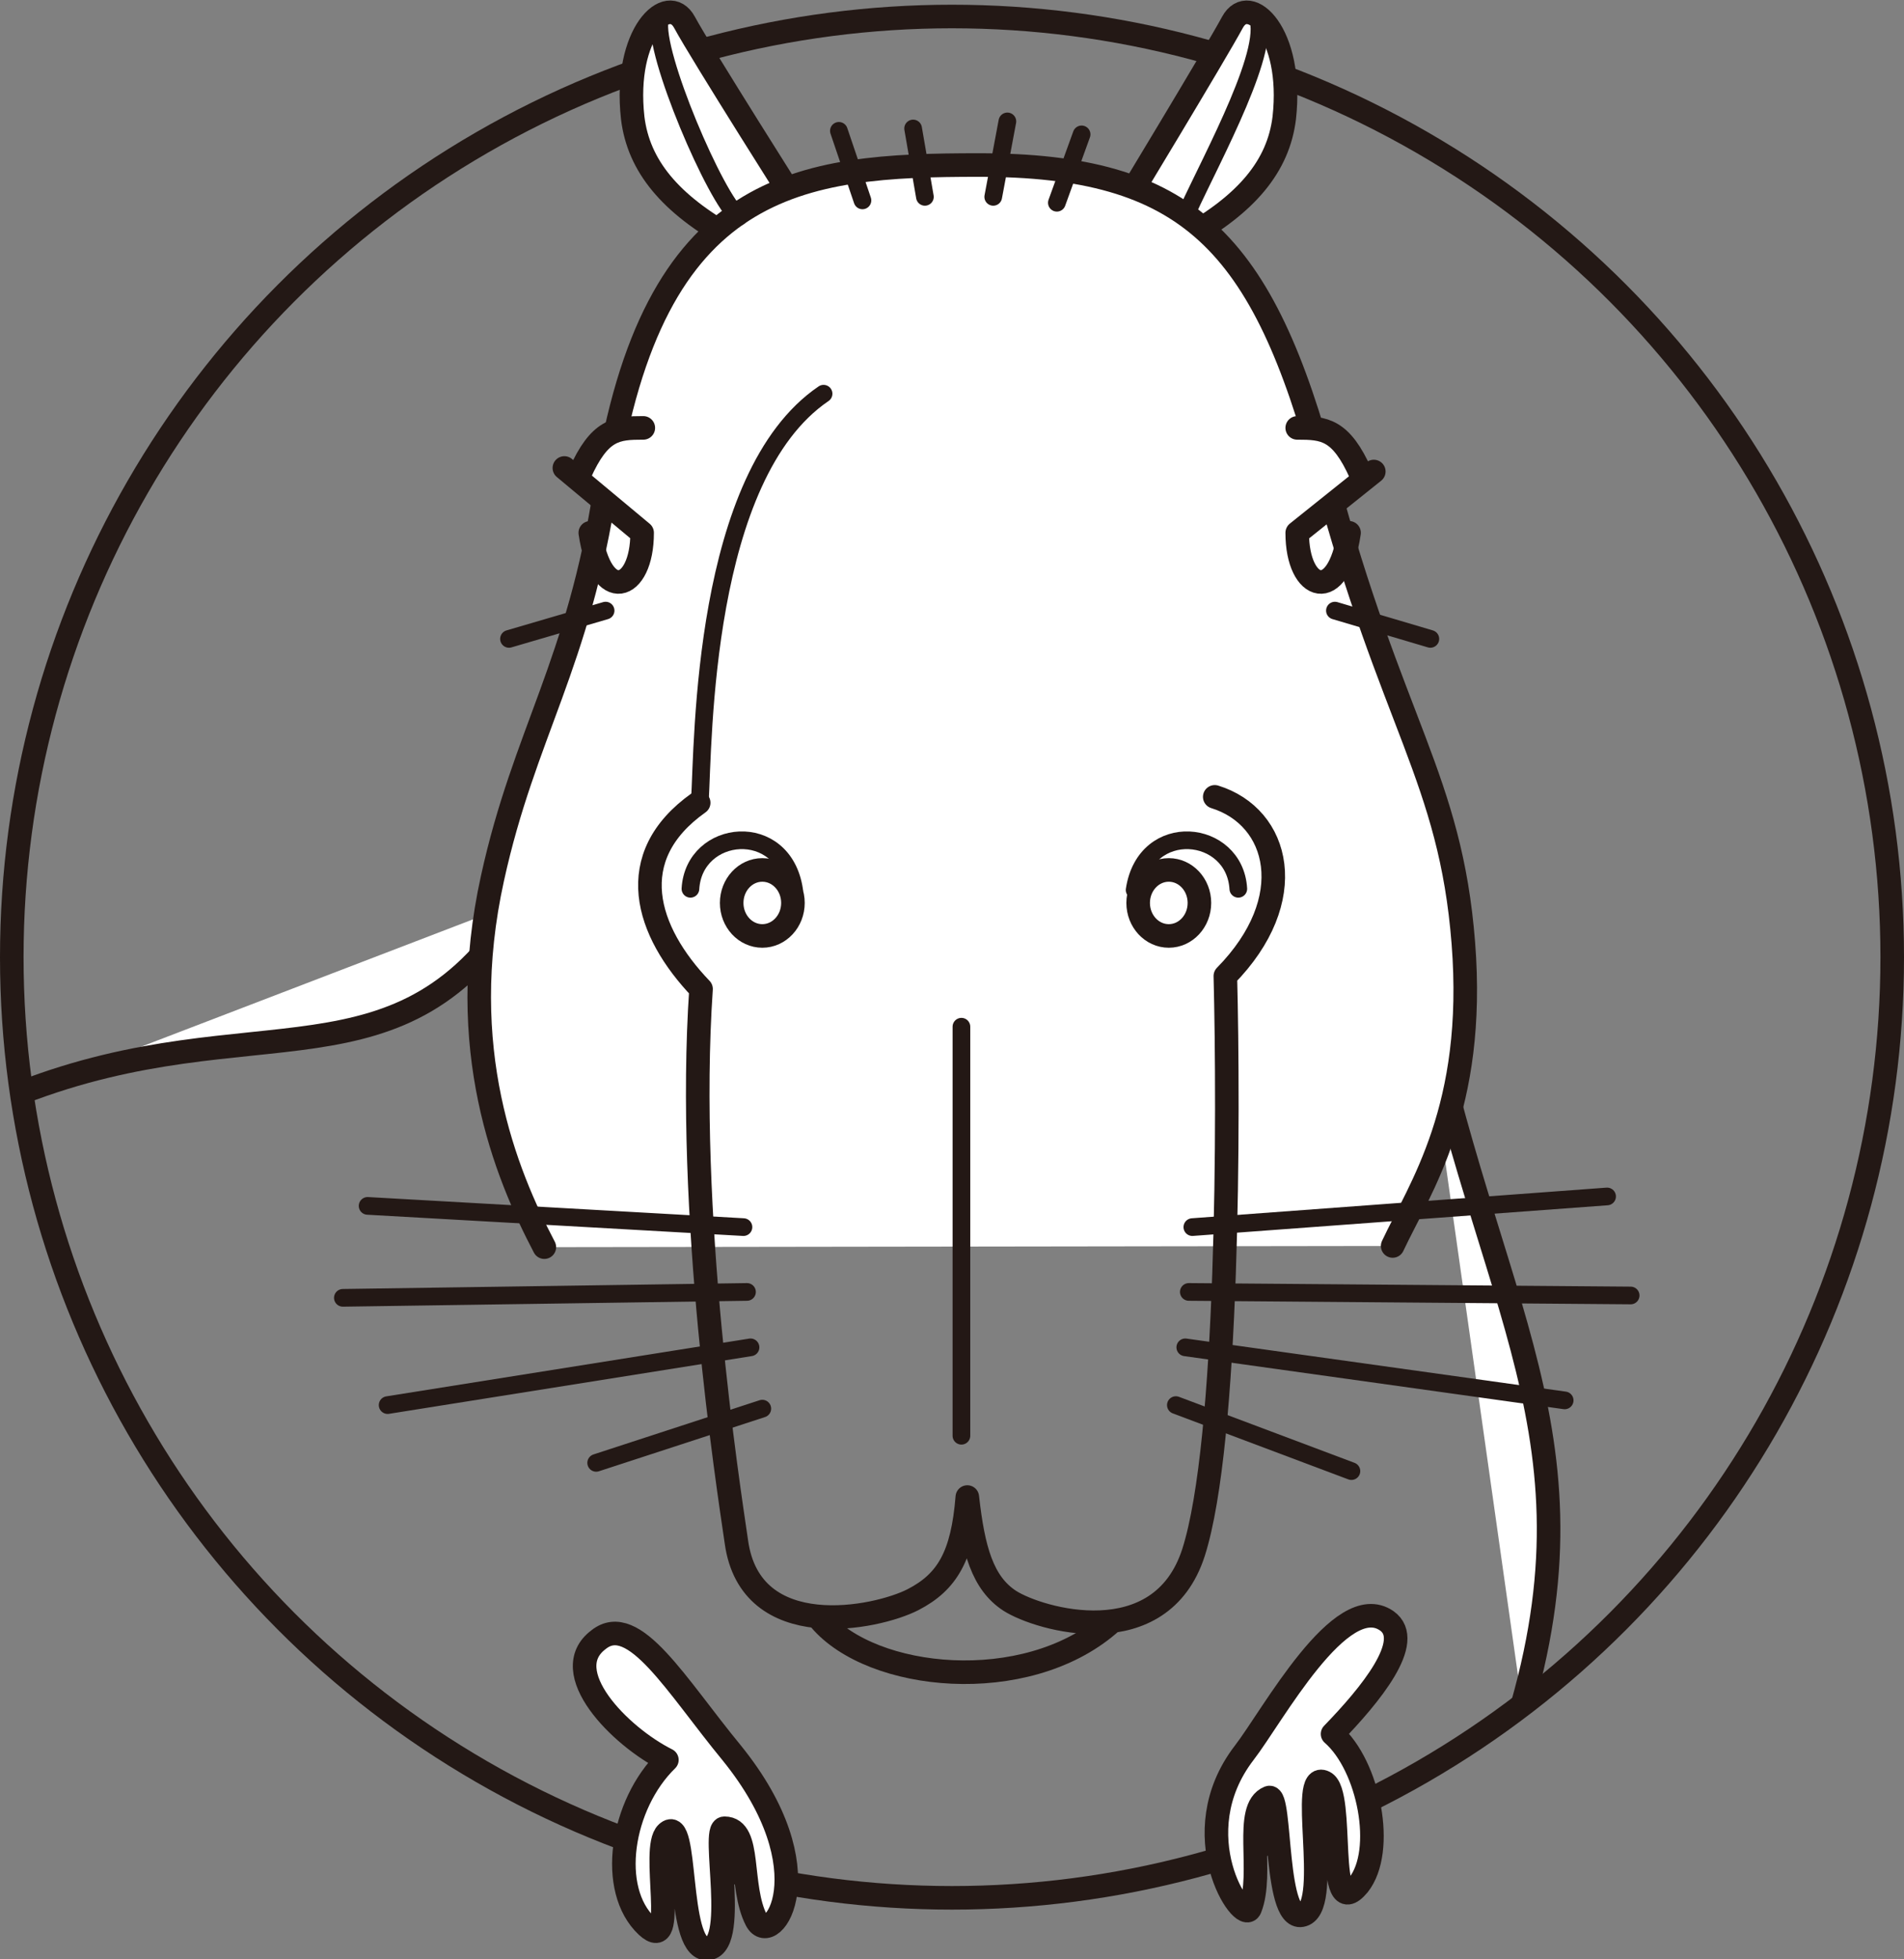 <?xml version="1.0" encoding="utf-8"?><!-- Generator: Adobe Illustrator 27.1.1, SVG Export Plug-In . SVG Version: 6.00 Build 0)  --><svg version="1.1" id="_レイヤー_2" xmlns="http://www.w3.org/2000/svg" xmlns:xlink="http://www.w3.org/1999/xlink" x="0px" y="0px" viewBox="0 0 161.6 166.2" style="enable-background:new 0 0 161.6 166.2;" xml:space="preserve"><rect x="0" y="0" width="161.6" height="166.2" fill="#808080" stroke="none"/><style type="text/css">.st0{fill:#FFFFFF;stroke:#231815;stroke-width:2;stroke-linejoin:round;}.st1{fill:none;stroke:#231815;stroke-width:2;stroke-linejoin:round;}.st2{fill:#FFFFFF;stroke:#231815;stroke-width:2;stroke-linecap:round;stroke-linejoin:round;}.st3{fill:#FFFFFF;}.st4{fill:none;stroke:#231815;stroke-width:2;stroke-linecap:round;stroke-linejoin:round;}.st5{fill:none;stroke:#231815;stroke-width:1.5;stroke-linecap:round;stroke-linejoin:round;}</style><g id="_レイヤー_1-2"><path class="st0" d="M129.2,144.7c6.9-24.2-3.9-35.3-9.1-64.3"/><path class="st0" d="M44.3,76.4C34.1,93.1,21.7,85,1.8,92.7"/><circle class="st1" cx="80.8" cy="81.2" r="79.8"/></g><g id="_レイヤー_2-2"><path class="st2" d="M62.1,148.7c8.1,10,3.4,16.7,2.1,14.2c-1.5-2.9-0.4-7.8-2.7-7.8c-1.2-0.1,1.3,10.4-1.6,10.2c-2.5-0.2-1.5-11.5-3.3-9.8c-1.4,1.3,1,10.4-1.7,7.9c-3.3-3.1-2.2-10.3,1.7-14.1c-4-2-9.4-7.5-5.8-10.2C53.8,136.7,57.4,143,62.1,148.7L62.1,148.7z"/><path class="st2" d="M117.7,137.5c2.4,1.7-1.4,6.3-4.6,9.6c3.1,2.7,4.5,9.9,2.2,12.8c-2.9,3.5-1.1-7.8-2.9-8.7c-2.2-1.1,0.6,10.1-1.7,11.2c-2.6,1.2-1.9-10.3-3-9.9c-2.2,0.9-0.4,6.4-1.6,9.4c-0.6,1.5-5.8-6.3-0.5-13.2C108,145.6,113.8,134.8,117.7,137.5L117.7,137.5z"/><g><path class="st2" d="M68,17.9c0,0-8.5-13.4-9.9-16s-5.2,0.9-4.4,8.1c0.5,4.1,3.2,7.3,8.4,10.2"/><path class="st2" d="M94.9,18.2c0,0,8.3-13.7,9.7-16.3s5.2,0.9,4.4,8.1c-0.5,4.1-3.2,7.3-8.4,10.2"/><path class="st2" d="M46.2,105.8c-3.3-6.3-7.6-16.8-4.4-31.3c2.7-12.3,7.3-18.1,9.6-33.2c4-26.1,16.5-27.3,31.7-27.3c17.7,0,24.1,6.4,29.4,26.4c5.6,21,10.6,25.6,11.7,39.6s-3.7,20.8-6,25.7"/><path class="st3" d="M55.6,36.3c-2.6,0-5.4,0.2-6.6,4.6l4.9,4.1L55.6,36.3z"/><path class="st4" d="M47.9,39.7l6.6,5.5c0,5-3.5,6.1-4.4,0"/><path class="st5" d="M59.4,68c0.3-5.2,0.2-27.6,10.5-34.6"/><path class="st4" d="M103.1,67.6c5.5,1.7,7.3,8.7,0.9,15.2c0.3,11.7,0.3,39.5-2.7,48.9c-2.8,8.7-13.1,5.7-15.6,4.1c-2.3-1.5-3.1-4.3-3.6-8.8c-0.4,5-1.7,7.2-4.6,8.7c-3.1,1.6-13.8,3.8-15-4.9c-0.7-4.8-4.3-27.9-3-46.9c-4.7-4.9-6.7-11.2-0.2-15.8"/><ellipse class="st4" cx="64.7" cy="76.6" rx="2.6" ry="2.8"/><path class="st4" d="M69.6,137.4c4.4,5.2,17.4,6.5,24.5,0.4"/><path class="st4" d="M54.6,36.3c-2.3,0-3.7,0.1-5.4,3.9"/><line class="st5" x1="63.1" y1="104.1" x2="31.2" y2="102.3"/><line class="st5" x1="63.4" y1="109.6" x2="29.1" y2="110.1"/><line class="st5" x1="63.7" y1="114.3" x2="32.9" y2="119.2"/><line class="st5" x1="64.7" y1="119.5" x2="50.6" y2="124.1"/><line class="st5" x1="43.2" y1="54.2" x2="51.4" y2="51.8"/><path class="st3" d="M109,36.3c2.6,0,5.4,0.2,6.6,4.6l-4.9,4.1L109,36.3z"/><path class="st4" d="M116.6,40l-6.5,5.2c0,5,3.5,6.1,4.4,0"/><path class="st4" d="M110.1,36.3c2.3,0,3.7,0.1,5.4,3.9"/><line class="st5" x1="121.4" y1="54.2" x2="113.3" y2="51.8"/><line class="st5" x1="101.2" y1="104.1" x2="136.4" y2="101.5"/><line class="st5" x1="100.9" y1="109.6" x2="138.4" y2="109.9"/><line class="st5" x1="100.6" y1="114.3" x2="132.8" y2="118.8"/><line class="st5" x1="99.8" y1="119.2" x2="114.7" y2="124.8"/><line class="st5" x1="71.2" y1="11.1" x2="73.2" y2="17"/><line class="st5" x1="77.5" y1="10.9" x2="78.5" y2="16.7"/><line class="st5" x1="91.8" y1="11.4" x2="89.7" y2="17.2"/><line class="st5" x1="85.5" y1="10.3" x2="84.3" y2="16.7"/><path class="st5" d="M58.6,75.4c0.3-5.1,7.9-5.9,8.8,0.1"/><ellipse class="st4" cx="99.2" cy="76.6" rx="2.6" ry="2.8"/><path class="st5" d="M105.1,75.4c-0.3-5.1-7.9-5.9-8.8,0.1"/></g><path class="st5" d="M56,1.7c-0.6,2.7,4.8,15.3,6.7,16.7"/><path class="st5" d="M106.6,1.2c1.6,2.5-3.7,12.1-5.8,16.7"/><line class="st5" x1="81.6" y1="87.1" x2="81.6" y2="121.8"/></g></svg>